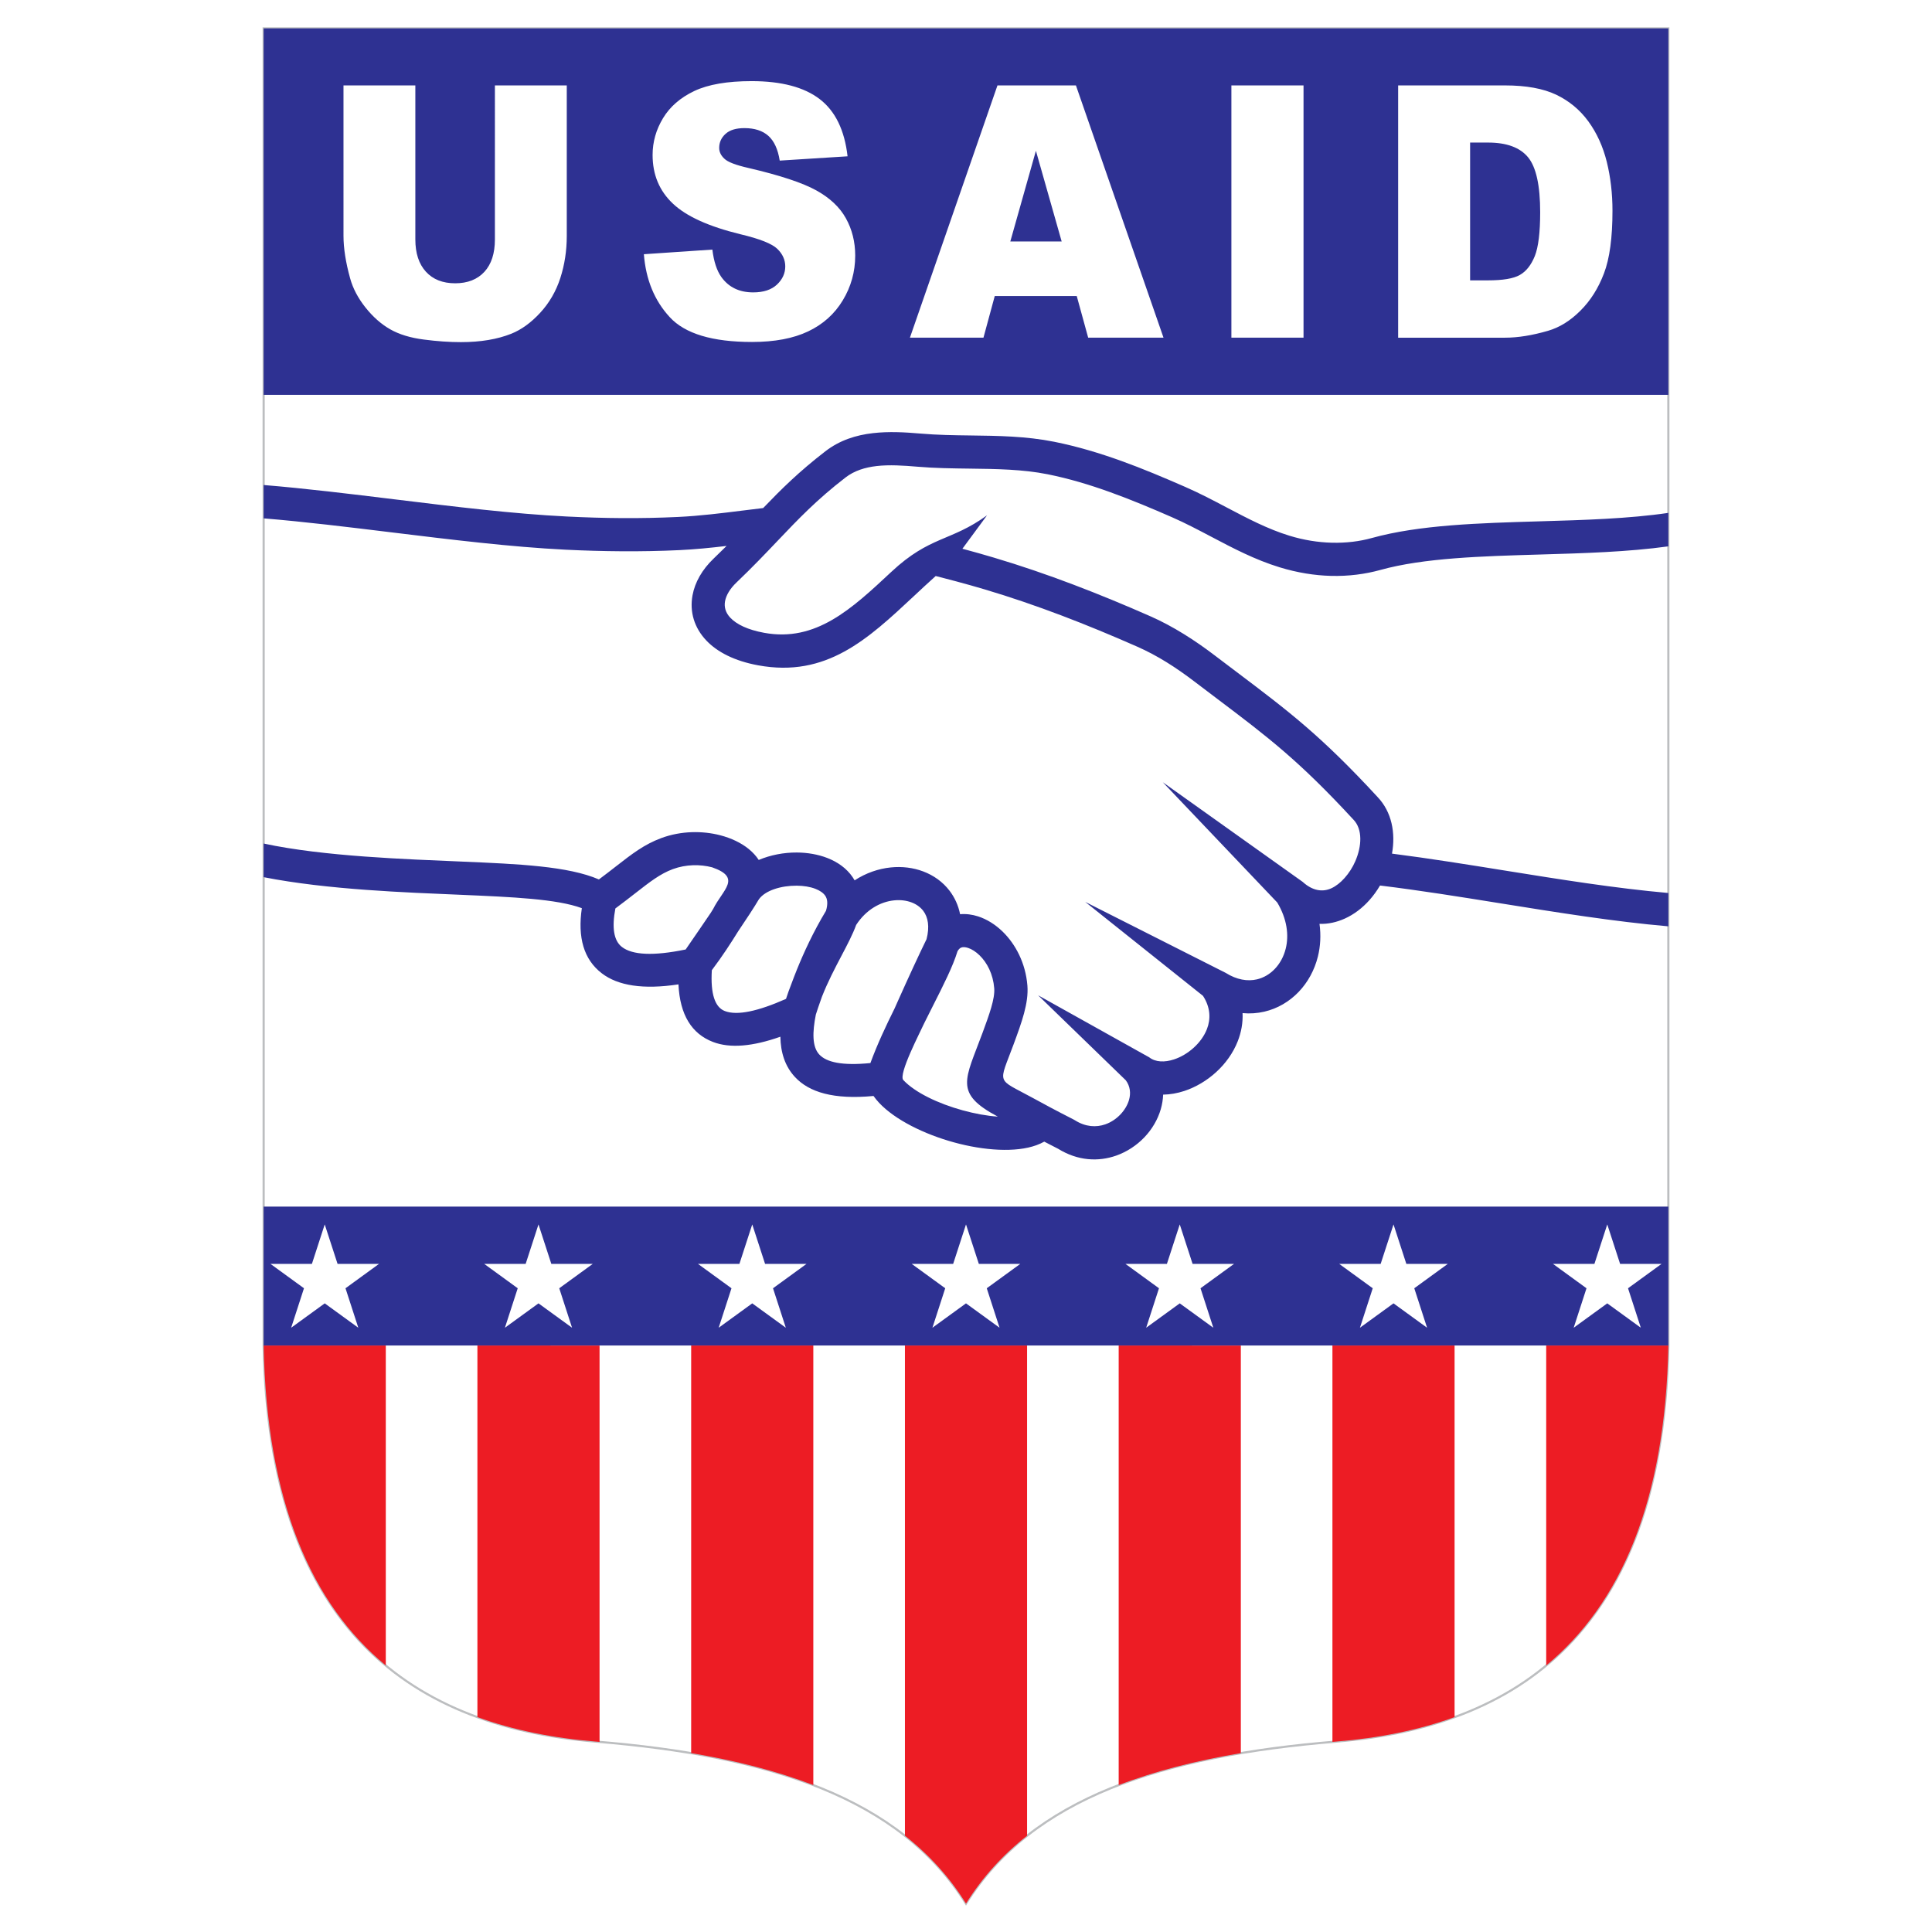 <?xml version="1.0" encoding="utf-8"?>
<!-- Generator: Adobe Illustrator 13.0.0, SVG Export Plug-In . SVG Version: 6.00 Build 14948)  -->
<!DOCTYPE svg PUBLIC "-//W3C//DTD SVG 1.0//EN" "http://www.w3.org/TR/2001/REC-SVG-20010904/DTD/svg10.dtd">
<svg version="1.0" id="Layer_1" xmlns="http://www.w3.org/2000/svg" xmlns:xlink="http://www.w3.org/1999/xlink" x="0px" y="0px"
	 width="192.756px" height="192.756px" viewBox="0 0 192.756 192.756" enable-background="new 0 0 192.756 192.756"
	 xml:space="preserve">
<g>
	<polygon fill-rule="evenodd" clip-rule="evenodd" fill="#FFFFFF" points="0,0 192.756,0 192.756,192.756 0,192.756 0,0 	"/>
	
		<path fill-rule="evenodd" clip-rule="evenodd" fill="#FFFFFF" stroke="#BCBEC0" stroke-width="0.216" stroke-miterlimit="2.613" d="
		M26.305,134.242V2.834h140.146v131.408c-0.518,27.332-13.845,37.938-33.135,39.516c-17.348,1.418-30.376,5.619-36.938,16.164
		c-6.562-10.545-19.59-14.746-36.939-16.164C40.149,172.18,26.822,161.574,26.305,134.242L26.305,134.242z"/>
	<path fill-rule="evenodd" clip-rule="evenodd" fill="#ED1C24" d="M38.491,134.242v31.926c-7.4-6.129-11.891-16.287-12.187-31.926
		H38.491L38.491,134.242z M59.818,134.242v39.547c-0.126-0.01-0.252-0.021-0.379-0.031c-4.25-0.348-8.21-1.135-11.808-2.441v-37.074
		H59.818L59.818,134.242z M81.145,134.242v43.855c-3.641-1.4-7.72-2.436-12.187-3.188v-40.668H81.145L81.145,134.242z
		 M102.472,134.242v48.91c-2.413,1.898-4.455,4.135-6.094,6.77c-1.639-2.635-3.681-4.871-6.093-6.77v-48.91H102.472L102.472,134.242
		z M123.798,134.242v40.668c-4.467,0.752-8.545,1.787-12.187,3.188v-43.855H123.798L123.798,134.242z M145.124,134.242v37.074
		c-3.598,1.307-7.558,2.094-11.808,2.441c-0.126,0.01-0.252,0.021-0.379,0.031v-39.547H145.124L145.124,134.242z M154.265,166.168
		v-31.926h12.187C166.155,149.881,161.665,160.039,154.265,166.168L154.265,166.168z"/>
	<path fill-rule="evenodd" clip-rule="evenodd" fill="#2E3192" d="M26.305,2.834h140.146v36.561H26.305V2.834L26.305,2.834z
		 M49.378,8.522h7.169v15.007c0,1.488-0.216,2.889-0.644,4.213c-0.427,1.318-1.098,2.479-2.013,3.469
		c-0.915,0.991-1.872,1.682-2.878,2.086c-1.396,0.557-3.068,0.838-5.027,0.838c-1.13,0-2.364-0.082-3.701-0.258
		c-1.336-0.17-2.451-0.51-3.35-1.02c-0.898-0.51-1.72-1.237-2.467-2.174c-0.747-0.938-1.255-1.905-1.531-2.901
		c-0.444-1.6-0.666-3.018-0.666-4.254V8.522h7.169v15.365c0,1.377,0.352,2.449,1.05,3.217c0.704,0.773,1.677,1.16,2.927,1.16
		c1.234,0,2.208-0.381,2.911-1.143c0.698-0.756,1.05-1.84,1.05-3.235V8.522L49.378,8.522z M64.239,25.363l6.834-0.463
		c0.146,1.202,0.449,2.116,0.904,2.749c0.736,1.02,1.796,1.523,3.17,1.523c1.023,0,1.813-0.258,2.37-0.779
		c0.552-0.521,0.828-1.125,0.828-1.811c0-0.651-0.259-1.237-0.79-1.752s-1.753-1.002-3.679-1.459
		c-3.149-0.768-5.395-1.781-6.737-3.053c-1.353-1.271-2.029-2.889-2.029-4.858c0-1.295,0.346-2.52,1.039-3.668
		c0.692-1.148,1.731-2.051,3.122-2.713c1.391-0.656,3.295-0.985,5.714-0.985c2.971,0,5.238,0.598,6.796,1.793
		c1.558,1.195,2.483,3.1,2.781,5.708l-6.769,0.428c-0.179-1.131-0.558-1.957-1.137-2.473c-0.573-0.509-1.369-0.768-2.381-0.768
		c-0.838,0-1.466,0.188-1.888,0.574c-0.422,0.381-0.633,0.85-0.633,1.401c0,0.398,0.173,0.756,0.519,1.078
		c0.341,0.334,1.142,0.639,2.414,0.926c3.138,0.732,5.384,1.477,6.742,2.227c1.358,0.75,2.349,1.676,2.965,2.789
		c0.617,1.108,0.931,2.35,0.931,3.727c0,1.612-0.417,3.1-1.239,4.459c-0.823,1.366-1.976,2.397-3.458,3.1
		c-1.477,0.703-3.344,1.055-5.595,1.055c-3.95,0-6.688-0.82-8.208-2.473C65.3,29.999,64.439,27.907,64.239,25.363L64.239,25.363z
		 M107.427,29.536h-8.181L98.12,33.69h-7.337l8.734-25.168h7.829l8.738,25.168h-7.516L107.427,29.536L107.427,29.536z
		 M105.923,24.092l-2.57-9.048l-2.554,9.048H105.923L105.923,24.092z M122.856,8.522h7.197V33.69h-7.197V8.522L122.856,8.522z
		 M139.493,8.522h10.67c2.1,0,3.799,0.311,5.098,0.926c1.293,0.621,2.364,1.506,3.208,2.66c0.845,1.16,1.456,2.502,1.84,4.038
		c0.379,1.535,0.568,3.158,0.568,4.875c0,2.69-0.281,4.776-0.85,6.259c-0.562,1.482-1.348,2.725-2.354,3.721
		c-1.001,1.002-2.078,1.67-3.23,2.004c-1.574,0.457-3.003,0.686-4.28,0.686h-10.67V8.522L139.493,8.522z M146.673,14.224v13.748
		h1.759c1.505,0,2.57-0.176,3.203-0.539c0.634-0.358,1.131-0.99,1.494-1.887c0.356-0.897,0.535-2.356,0.535-4.372
		c0-2.666-0.4-4.489-1.201-5.473c-0.807-0.984-2.138-1.477-3.998-1.477H146.673L146.673,14.224z M96.019,54.748
		c0.075,0.02,0.149,0.04,0.223,0.06c0.933,0.25,1.902,0.524,2.918,0.826c2.677,0.796,5.314,1.701,7.917,2.688
		c2.624,0.994,5.188,2.059,7.707,3.168c1.132,0.499,2.241,1.098,3.324,1.767c1.069,0.66,2.083,1.37,3.048,2.105
		c0.553,0.421,1.426,1.08,2.264,1.712c5.184,3.915,8.374,6.324,14.023,12.445l-0.025-0.025c1.452,1.51,1.83,3.617,1.462,5.672
		c3.689,0.471,7.512,1.085,11.341,1.701c5.458,0.877,10.93,1.756,16.231,2.227v3.326c-5.4-0.471-11.082-1.384-16.749-2.295
		c-4.023-0.646-8.039-1.292-12.018-1.778c-0.313,0.532-0.671,1.027-1.067,1.469c-0.691,0.773-1.518,1.41-2.438,1.827
		c-0.806,0.365-1.659,0.559-2.533,0.531c0.158,1.142,0.091,2.244-0.16,3.259c-0.34,1.372-1.015,2.585-1.925,3.535
		c-0.931,0.969-2.107,1.662-3.427,1.967c-0.692,0.16-1.419,0.213-2.163,0.143c0.044,0.971-0.133,1.916-0.478,2.799
		c-0.463,1.184-1.231,2.244-2.167,3.096c-0.926,0.844-2.025,1.494-3.157,1.869c-0.701,0.23-1.418,0.359-2.123,0.369
		c-0.018,0.488-0.098,0.975-0.234,1.449c-0.3,1.037-0.875,2.012-1.642,2.814c-0.765,0.799-1.729,1.441-2.809,1.822
		c-1.764,0.617-3.812,0.541-5.791-0.682c-0.503-0.254-0.959-0.49-1.383-0.713c-0.242,0.135-0.504,0.252-0.781,0.354
		c-2.066,0.756-5.232,0.543-8.227-0.281c-2.972-0.816-5.883-2.252-7.473-3.949c-0.204-0.219-0.39-0.445-0.556-0.68
		c-3.995,0.379-6.428-0.379-7.83-1.885c-1.017-1.092-1.433-2.469-1.462-4.027c-2.743,0.969-5.014,1.184-6.735,0.518
		c-2.097-0.811-3.288-2.672-3.433-5.74c-3.534,0.535-6.034,0.127-7.64-1.098c-1.827-1.393-2.426-3.606-2-6.505
		c-2.499-0.923-6.938-1.114-12.076-1.334c-5.435-0.233-13.275-0.499-19.671-1.759V84.16c6.009,1.295,14.31,1.565,19.8,1.801
		c5.686,0.244,10.579,0.455,13.648,1.781c0.651-0.483,1.168-0.886,1.642-1.256c1.667-1.299,2.875-2.24,4.596-2.876
		c1.976-0.73,4.116-0.733,5.882-0.272c1.098,0.287,2.075,0.758,2.812,1.353c0.408,0.331,0.751,0.702,1.015,1.106
		c1.17-0.495,2.508-0.75,3.8-0.742c1.056,0.006,2.111,0.185,3.044,0.547c1.035,0.402,1.921,1.031,2.52,1.906
		c0.072,0.105,0.14,0.214,0.203,0.325c1.136-0.741,2.379-1.162,3.595-1.288c1.133-0.117,2.25,0.022,3.246,0.397
		c1.043,0.393,1.957,1.043,2.63,1.928c0.506,0.665,0.873,1.449,1.052,2.341c0.591-0.051,1.2,0.026,1.799,0.219
		c0.859,0.277,1.707,0.799,2.445,1.517c1.287,1.252,2.292,3.138,2.471,5.389c0.138,1.742-0.574,3.678-1.366,5.828
		c-1.515,4.115-1.784,3.365,1.856,5.352c1.131,0.617,2.262,1.234,4.123,2.18l0.136,0.078c1.053,0.666,2.12,0.719,3.022,0.402
		c0.571-0.199,1.088-0.547,1.503-0.98c0.411-0.432,0.715-0.936,0.865-1.457c0.19-0.66,0.121-1.363-0.323-1.959l-8.749-8.48
		l11.089,6.191c0.63,0.494,1.55,0.512,2.475,0.205c0.699-0.23,1.384-0.639,1.968-1.17c0.575-0.523,1.042-1.16,1.313-1.854
		c0.39-1,0.358-2.162-0.392-3.314l-11.752-9.376l14.015,7.082c1.104,0.694,2.184,0.864,3.109,0.649
		c0.678-0.156,1.291-0.521,1.785-1.037c0.515-0.536,0.899-1.235,1.097-2.035c0.331-1.335,0.133-2.951-0.844-4.594l-11.421-12.002
		l13.955,9.94c1.013,0.925,2.015,1.023,2.853,0.643c0.468-0.212,0.919-0.571,1.326-1.026c0.441-0.493,0.808-1.069,1.071-1.676
		c0.652-1.5,0.741-3.187-0.182-4.147l-0.026-0.026c-5.439-5.894-8.542-8.237-13.584-12.044c-0.591-0.446-1.224-0.924-2.276-1.725
		c-0.908-0.691-1.836-1.343-2.777-1.924c-0.928-0.573-1.9-1.096-2.923-1.547c-2.506-1.104-5.021-2.149-7.538-3.103
		c-2.537-0.961-5.099-1.841-7.685-2.61c-0.896-0.267-1.847-0.533-2.84-0.8c-0.707-0.19-1.382-0.366-2.032-0.531
		c-0.728,0.651-1.458,1.333-2.175,2.004c-4.604,4.302-8.728,8.155-15.536,6.907c-2.372-0.435-4.076-1.328-5.159-2.461
		c-0.618-0.647-1.038-1.369-1.27-2.132c-0.234-0.771-0.271-1.58-0.122-2.394c0.237-1.293,0.957-2.567,2.109-3.667
		c0.453-0.433,0.881-0.851,1.289-1.258c-1.565,0.186-3.132,0.344-4.697,0.418c-1.877,0.09-3.782,0.125-5.705,0.115
		c-1.93-0.011-3.826-0.067-5.692-0.159c-5.396-0.268-11.376-1-17.316-1.726c-4.346-0.531-8.669-1.06-12.778-1.399V48.39
		c4.152,0.339,8.654,0.89,13.179,1.443c5.847,0.715,11.734,1.435,17.071,1.7c1.877,0.093,3.73,0.149,5.549,0.159
		c1.826,0.01,3.672-0.026,5.537-0.114c2.196-0.105,4.366-0.377,6.535-0.649c0.605-0.076,1.211-0.152,1.967-0.24
		c1.796-1.872,3.579-3.637,6.204-5.662c1.431-1.104,3.052-1.617,4.749-1.812c1.604-0.184,3.19-0.09,4.733,0.042
		c1.713,0.147,3.353,0.168,4.991,0.189c2.781,0.035,5.561,0.07,8.354,0.629c2.29,0.458,4.522,1.128,6.712,1.917
		c2.119,0.763,4.249,1.662,6.364,2.587c1.456,0.637,2.801,1.346,4.14,2.051c2.05,1.08,4.086,2.153,6.257,2.818
		c1.451,0.445,2.867,0.662,4.209,0.698c1.464,0.04,2.812-0.135,4.001-0.465c4.748-1.317,10.689-1.49,16.724-1.667
		c4.435-0.129,8.92-0.26,12.87-0.843v3.339c-4.032,0.559-8.43,0.687-12.78,0.814c-5.852,0.17-11.614,0.338-15.935,1.537
		c-1.51,0.419-3.185,0.643-4.957,0.595c-1.61-0.043-3.325-0.31-5.102-0.854c-2.474-0.759-4.643-1.901-6.825-3.051
		c-1.299-0.684-2.603-1.371-3.92-1.947c-2-0.875-4.038-1.734-6.158-2.497c-2.051-0.739-4.131-1.364-6.246-1.788
		c-2.489-0.498-5.117-0.531-7.747-0.564c-1.775-0.022-3.551-0.045-5.224-0.189c-1.416-0.122-2.84-0.211-4.087-0.068
		c-1.152,0.132-2.222,0.458-3.107,1.14c-2.882,2.223-4.726,4.162-6.787,6.329c-1.208,1.269-2.487,2.615-4.097,4.151
		c-0.639,0.61-1.027,1.258-1.14,1.87c-0.052,0.285-0.039,0.569,0.044,0.843c0.085,0.282,0.249,0.557,0.494,0.813
		c0.625,0.655,1.725,1.192,3.361,1.492c5.17,0.948,8.724-2.373,12.692-6.08c3.874-3.621,5.91-3.002,9.548-5.64L96.019,54.748
		L96.019,54.748z M61.396,90.637c-0.358,1.89-0.175,3.211,0.66,3.847c1.043,0.795,3.101,0.917,6.353,0.246
		c0.074-0.108,0.178-0.259,0.355-0.517c0.656-0.952,1.426-2.07,2.139-3.126c0.087-0.14,0.172-0.277,0.257-0.414
		c0.958-1.92,2.881-3.098-0.114-4.141c-1.176-0.308-2.601-0.305-3.917,0.181c-1.256,0.464-2.284,1.266-3.704,2.373
		C62.799,89.572,62.11,90.109,61.396,90.637L61.396,90.637z M71.019,96.797c-0.142,2.392,0.319,3.697,1.294,4.074
		c1.241,0.48,3.326,0.021,6.107-1.213c0.167-0.516,0.347-1.014,0.538-1.496c0.159-0.432,0.341-0.908,0.547-1.419
		c0.689-1.706,1.648-3.793,2.905-5.874c0.204-0.685,0.149-1.174-0.074-1.5c-0.2-0.292-0.548-0.523-0.981-0.691
		c-0.535-0.208-1.185-0.31-1.868-0.314c-1.556-0.009-3.132,0.469-3.77,1.355c-0.001,0.002-0.003,0.004-0.004,0.005
		c-0.457,0.777-1.23,1.954-2.07,3.198C72.922,94.082,72.121,95.334,71.019,96.797L71.019,96.797z M81.396,101.227
		c-0.35,1.76-0.372,3.213,0.343,3.98c0.723,0.777,2.283,1.133,5.101,0.854c0.682-1.863,1.55-3.707,2.41-5.441
		c0.098-0.221,0.195-0.439,0.292-0.656c1.116-2.5,2.179-4.796,2.898-6.259c0.327-1.254,0.149-2.203-0.328-2.83
		c-0.289-0.379-0.695-0.664-1.169-0.842c-0.521-0.196-1.122-0.268-1.746-0.203c-1.356,0.14-2.788,0.922-3.777,2.449
		c-0.347,0.951-0.88,1.964-1.478,3.102c-0.634,1.207-1.35,2.568-1.938,4.064C81.713,100.246,81.513,100.867,81.396,101.227
		L81.396,101.227z M90.125,107.758c1.167,1.246,3.485,2.35,5.921,3.02c1.21,0.332,2.422,0.555,3.507,0.627
		c-4.419-2.348-3.25-3.672-1.518-8.377c0.654-1.779,1.242-3.377,1.159-4.432c-0.111-1.402-0.705-2.546-1.463-3.283
		c-0.375-0.364-0.773-0.619-1.152-0.741c-0.266-0.086-0.502-0.102-0.676-0.035c-0.13,0.05-0.257,0.169-0.371,0.368
		c-0.458,1.506-1.403,3.373-2.464,5.469c-0.281,0.555-0.57,1.127-0.86,1.713C91.825,102.951,89.599,107.195,90.125,107.758
		L90.125,107.758z M26.305,134.242h140.146v-13.857H26.305V134.242L26.305,134.242z M139.031,122.16
		c0.427,1.311,0.854,2.623,1.279,3.936c1.38,0,2.76,0,4.139,0c-1.115,0.812-2.231,1.623-3.347,2.434
		c0.426,1.312,0.852,2.625,1.277,3.938c-1.116-0.811-2.232-1.621-3.349-2.432c-1.116,0.811-2.232,1.621-3.349,2.432
		c0.426-1.312,0.852-2.625,1.277-3.938c-1.115-0.811-2.231-1.621-3.348-2.434c1.38,0,2.76,0,4.139,0
		C138.178,124.783,138.604,123.471,139.031,122.16L139.031,122.16z M117.704,122.16c0.427,1.311,0.854,2.623,1.28,3.936
		c1.379,0,2.759,0,4.139,0c-1.116,0.812-2.231,1.623-3.348,2.434c0.426,1.312,0.853,2.625,1.278,3.938
		c-1.116-0.811-2.233-1.621-3.35-2.432c-1.116,0.811-2.231,1.621-3.349,2.432c0.426-1.312,0.852-2.625,1.278-3.938
		c-1.116-0.811-2.231-1.621-3.348-2.434c1.38,0,2.76,0,4.139,0C116.852,124.783,117.278,123.471,117.704,122.16L117.704,122.16z
		 M96.378,122.16c0.427,1.311,0.854,2.623,1.28,3.936c1.379,0,2.759,0,4.138,0c-1.115,0.812-2.231,1.623-3.347,2.434
		c0.426,1.312,0.852,2.625,1.277,3.938c-1.116-0.811-2.232-1.621-3.349-2.432c-1.116,0.811-2.232,1.621-3.349,2.432
		c0.426-1.312,0.852-2.625,1.278-3.938c-1.116-0.811-2.232-1.621-3.347-2.434c1.379,0,2.759,0,4.139,0
		C95.525,124.783,95.951,123.471,96.378,122.16L96.378,122.16z M75.052,122.16c0.426,1.311,0.853,2.623,1.279,3.936
		c1.38,0,2.759,0,4.139,0c-1.116,0.812-2.231,1.623-3.347,2.434c0.426,1.312,0.852,2.625,1.278,3.938
		c-1.116-0.811-2.232-1.621-3.349-2.432c-1.116,0.811-2.233,1.621-3.349,2.432c0.426-1.312,0.852-2.625,1.278-3.938
		c-1.116-0.811-2.231-1.621-3.347-2.434c1.379,0,2.759,0,4.138,0C74.198,124.783,74.625,123.471,75.052,122.16L75.052,122.16z
		 M53.725,122.16c0.427,1.311,0.854,2.623,1.28,3.936c1.379,0,2.759,0,4.138,0c-1.116,0.812-2.231,1.623-3.347,2.434
		c0.426,1.312,0.852,2.625,1.278,3.938c-1.116-0.811-2.232-1.621-3.349-2.432c-1.116,0.811-2.232,1.621-3.349,2.432
		c0.426-1.312,0.852-2.625,1.278-3.938c-1.116-0.811-2.231-1.621-3.347-2.434c1.379,0,2.759,0,4.139,0
		C52.872,124.783,53.298,123.471,53.725,122.16L53.725,122.16z M32.398,122.16l1.28,3.936h4.139l-3.347,2.434l1.278,3.938
		l-3.349-2.432l-3.349,2.432l1.278-3.938l-3.347-2.434h4.139L32.398,122.16L32.398,122.16z M160.357,122.16l1.28,3.936h4.139
		l-3.348,2.434l1.277,3.938l-3.349-2.432l-3.349,2.432l1.278-3.938l-3.348-2.434h4.139L160.357,122.16L160.357,122.16z"/>
</g>
</svg>

